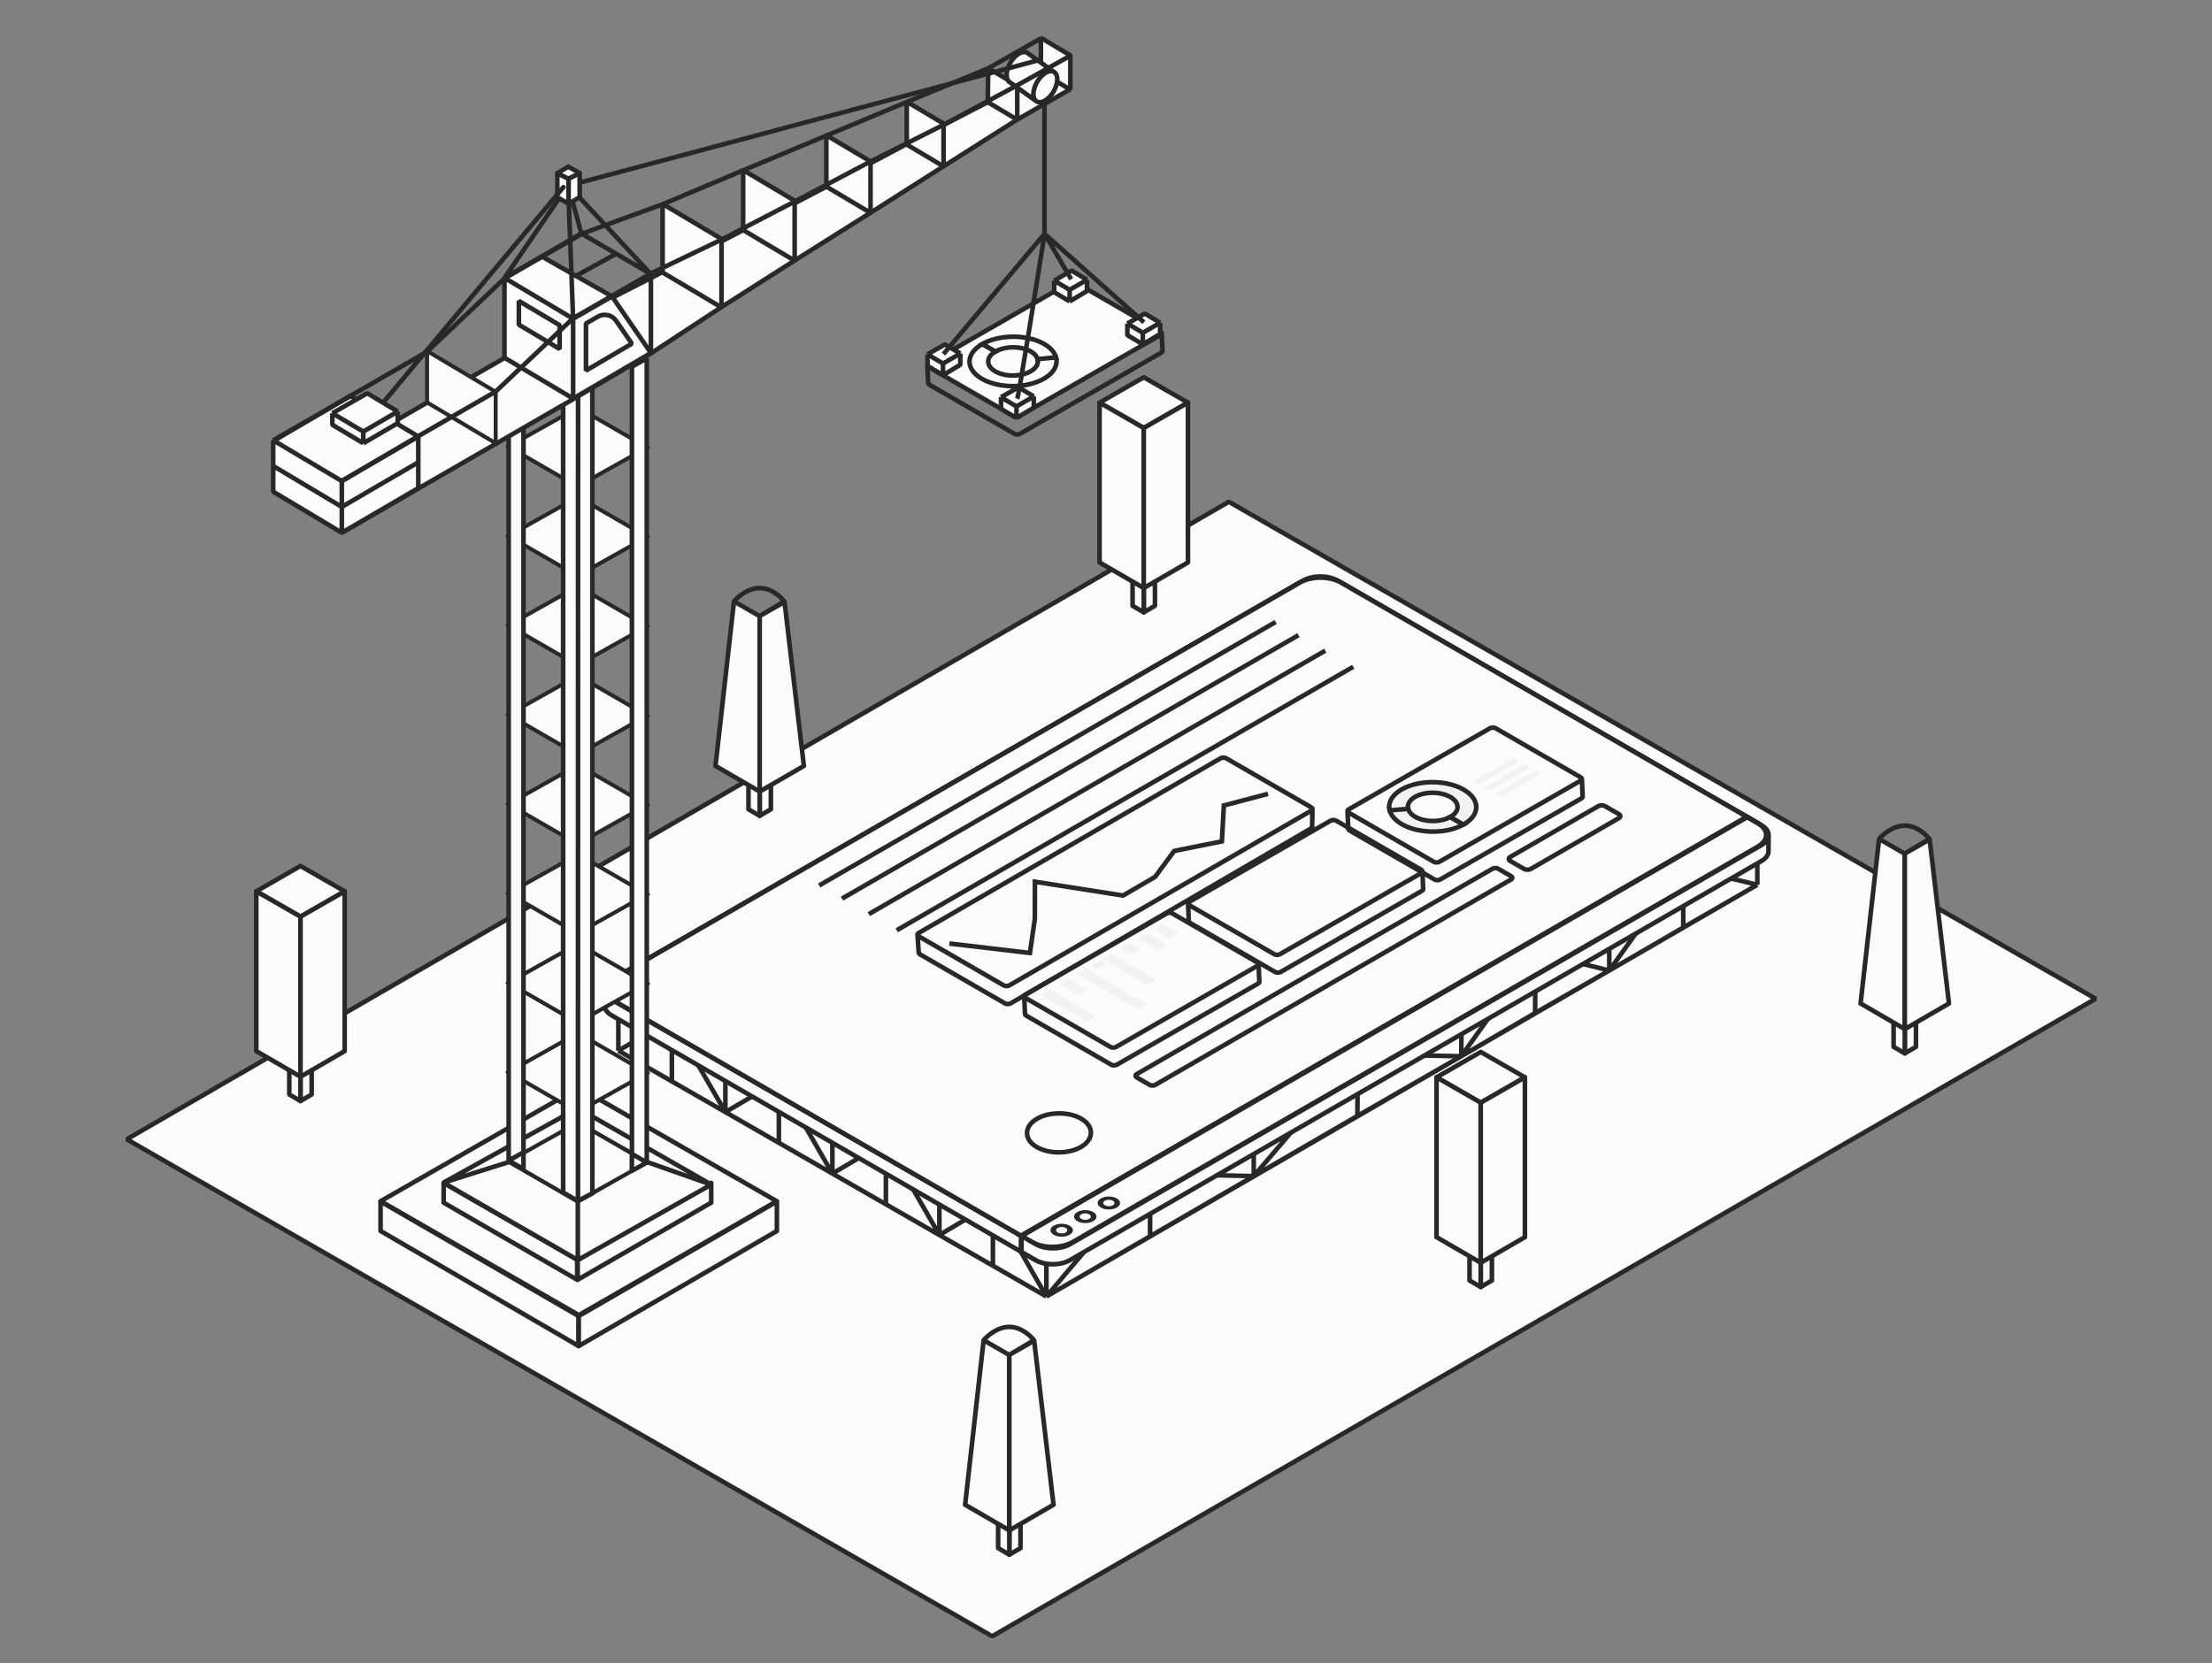 <svg width="480" height="361" viewBox="0 0 480 361" fill="none" xmlns="http://www.w3.org/2000/svg">
<rect x="0" y="0" width="480" height="361" fill="#808080" stroke="none"/>
<g clip-path="url(#clip0_1697_21316)">
<path d="M266.651 108.911L27.514 247.29L215.304 355.157L454.742 216.778L266.651 108.911Z" fill="#FAFBFB" stroke="#272828" stroke-linejoin="bevel"/>
<path fill-rule="evenodd" clip-rule="evenodd" d="M248.193 132.909V123.499L250.621 122.079V131.489L248.193 132.909Z" fill="#FAFBFB" stroke="#272828" stroke-linecap="round" stroke-linejoin="round"/>
<path fill-rule="evenodd" clip-rule="evenodd" d="M248.193 132.909V123.499L245.766 122.079V131.489L248.193 132.909Z" fill="#FAFBFB" stroke="#272828" stroke-linecap="round" stroke-linejoin="round"/>
<path fill-rule="evenodd" clip-rule="evenodd" d="M257.785 87.397L248.193 92.901L238.602 87.397L248.193 81.894L257.785 87.397Z" fill="#FAFBFB" stroke="#272828" stroke-linecap="round" stroke-linejoin="round"/>
<path fill-rule="evenodd" clip-rule="evenodd" d="M238.602 87.397L248.193 92.901V127.641L238.602 122.078V87.397Z" fill="#FAFBFB" stroke="#272828" stroke-linecap="round" stroke-linejoin="round"/>
<path fill-rule="evenodd" clip-rule="evenodd" d="M257.784 87.397L248.193 92.901V127.641L257.784 122.078V87.397Z" fill="#FAFBFB" stroke="#272828" stroke-linecap="round" stroke-linejoin="round"/>
<path fill-rule="evenodd" clip-rule="evenodd" d="M65.205 238.978V229.568L67.632 228.147V237.557L65.205 238.978Z" fill="#FAFBFB" stroke="#272828" stroke-linecap="round" stroke-linejoin="round"/>
<path fill-rule="evenodd" clip-rule="evenodd" d="M65.205 238.978V229.568L62.777 228.147V237.557L65.205 238.978Z" fill="#FAFBFB" stroke="#272828" stroke-linecap="round" stroke-linejoin="round"/>
<path fill-rule="evenodd" clip-rule="evenodd" d="M74.796 193.466L65.205 198.97L55.614 193.466L65.205 187.962L74.796 193.466Z" fill="#FAFBFB" stroke="#272828" stroke-linecap="round" stroke-linejoin="round"/>
<path fill-rule="evenodd" clip-rule="evenodd" d="M55.614 193.466L65.205 198.97V233.71L55.614 228.147V193.466Z" fill="#FAFBFB" stroke="#272828" stroke-linecap="round" stroke-linejoin="round"/>
<path fill-rule="evenodd" clip-rule="evenodd" d="M74.796 193.466L65.205 198.97V233.71L74.796 228.147V193.466Z" fill="#FAFBFB" stroke="#272828" stroke-linecap="round" stroke-linejoin="round"/>
<path d="M134.183 228.043L145.794 234.713L157.405 241.383L169.015 248.053L180.626 254.723L192.237 261.393L203.847 268.064L215.458 274.734L227.069 281.404V267.796L215.458 261.154L203.847 254.512L192.237 247.871L180.626 241.229L169.015 234.587L157.405 227.946L145.794 221.304L134.183 214.663L134.183 228.043Z" fill="#FAFBFB"/>
<path d="M227.069 281.404V267.796L215.458 261.154M227.069 281.404L215.458 274.734M227.069 281.404L215.458 261.154M134.183 228.043L134.183 214.663L145.794 221.304M134.183 228.043L145.794 234.713M134.183 228.043L145.794 221.304M180.626 241.229L180.626 254.723M180.626 241.229L169.015 234.587M180.626 241.229L192.237 247.871M180.626 254.723L169.015 248.053M180.626 254.723L192.237 261.393M180.626 254.723L169.015 234.587M180.626 254.723L192.237 247.871M203.847 254.512V268.064M203.847 254.512L192.237 247.871M203.847 254.512L215.458 261.154M203.847 268.064L192.237 261.393M203.847 268.064L215.458 274.734M203.847 268.064L192.237 247.871M203.847 268.064L215.458 261.154M157.405 227.946L157.405 241.383M157.405 227.946L145.794 221.304M157.405 227.946L169.015 234.587M157.405 241.383L145.794 234.713M157.405 241.383L169.015 248.053M157.405 241.383L145.794 221.304M157.405 241.383L169.015 234.587M145.794 221.304L145.794 234.713M169.015 234.587L169.015 248.053M192.237 247.871V261.393M215.458 274.734V261.154" stroke="#272828" stroke-linejoin="round"/>
<path d="M227.069 281.404V267.796L249.563 254.789L272.058 241.783L294.631 228.837L317.204 215.891L333.198 206.681L349.191 197.471L365.263 188.216L381.334 178.961V192.042L349.211 210.65L317.087 229.258L227.069 281.404Z" fill="#FAFBFB"/>
<path d="M227.069 281.404L227.069 267.796M227.069 281.404L238.316 274.872L249.563 268.34M227.069 281.404L249.563 254.789M227.069 281.404L317.087 229.258M317.087 229.258L317.204 215.891M317.087 229.258L333.119 219.873M317.087 229.258L294.553 242.214M317.087 229.258L294.631 228.837M317.087 229.258L333.198 206.681M317.087 229.258L349.211 210.65M227.069 267.796L317.204 215.891M227.069 267.796L249.563 254.789M317.204 215.891L333.198 206.681M317.204 215.891L294.631 228.837M381.334 192.042V178.961L365.263 188.216M381.334 192.042L367.348 200.115L365.263 201.319M381.334 192.042L349.211 210.65M381.334 192.042L365.263 188.216M272.058 255.277L272.058 241.783M272.058 255.277L294.553 242.214M272.058 255.277L249.563 268.34M272.058 255.277L249.563 254.789M272.058 255.277L294.631 228.837M272.058 241.783L294.631 228.837M272.058 241.783L249.563 254.789M349.211 210.65L349.191 197.471M349.211 210.65L333.119 219.873M349.211 210.65L365.263 201.319M349.211 210.65L333.198 206.681M349.211 210.65L365.263 188.216M349.191 197.471L333.198 206.681M349.191 197.471L365.263 188.216M333.198 206.681L333.119 219.873M365.263 188.216V201.319M294.553 242.214L294.631 228.837M249.563 268.34V254.789" stroke="#272828" stroke-linejoin="round"/>
<path d="M379.04 177.288L221.556 268.212L132.748 216.939C131.774 216.376 131.262 215.648 131.214 214.911C131.16 214.096 131.671 213.271 132.748 212.649L282.803 126.015C284.855 124.831 288.181 124.831 290.233 126.015L379.04 177.288Z" fill="#FAFBFB"/>
<path d="M379.04 177.288L221.556 268.212L224.632 269.988C226.684 271.173 230.01 271.173 232.062 269.988L382.117 183.354C383.115 182.778 383.627 182.028 383.654 181.273C383.683 180.476 383.171 179.673 382.117 179.065L379.04 177.288Z" fill="#FAFBFB"/>
<path d="M132.733 220.397L221.54 271.67L224.617 273.447C226.669 274.631 229.995 274.631 232.047 273.447L382.102 186.812C383.099 186.236 383.612 185.486 383.639 184.731L383.654 181.273C383.627 182.028 383.115 182.778 382.117 183.354L232.062 269.988C230.01 271.173 226.684 271.173 224.632 269.988L221.556 268.212L132.748 216.939C131.774 216.376 131.262 215.648 131.214 214.911L131.195 218.284C131.209 219.05 131.721 219.813 132.733 220.397Z" fill="#FAFBFB"/>
<path d="M221.54 271.67L132.733 220.397C131.721 219.813 131.209 219.05 131.195 218.284L131.214 214.911M221.54 271.67L224.617 273.447C226.669 274.631 229.995 274.631 232.047 273.447L382.102 186.812C383.099 186.236 383.612 185.486 383.639 184.731L383.654 181.273M221.54 271.67L221.556 268.212M379.04 177.288L221.556 268.212M379.04 177.288L290.233 126.015C288.181 124.831 284.855 124.831 282.803 126.015L132.748 212.649C131.671 213.271 131.16 214.096 131.214 214.911M379.04 177.288L382.117 179.065C383.171 179.673 383.683 180.476 383.654 181.273M221.556 268.212L132.748 216.939C131.774 216.376 131.262 215.648 131.214 214.911M221.556 268.212L224.632 269.988C226.684 271.173 230.01 271.173 232.062 269.988L382.117 183.354C383.115 182.778 383.627 182.028 383.654 181.273" stroke="#272828"/>
<path d="M379.04 177.289L221.556 268.212L133.464 217.353C131.017 215.94 131.017 213.649 133.464 212.236L282.087 126.429C284.534 125.016 288.502 125.016 290.949 126.429L379.04 177.289Z" fill="#FAFBFB" stroke="#272828"/>
<path d="M379.04 177.289L221.556 268.212L223.916 269.575C226.363 270.988 230.331 270.988 232.778 269.575L381.401 183.768C383.848 182.355 383.848 180.064 381.401 178.652L379.04 177.289Z" fill="#FAFBFB" stroke="#272828"/>
<path d="M379.04 177.289L221.556 268.212L133.464 217.353C131.017 215.94 131.017 213.649 133.464 212.236L282.087 126.429C284.534 125.016 288.502 125.016 290.949 126.429L379.04 177.289Z" fill="#FAFBFB" stroke="#272828"/>
<path d="M379.04 177.289L221.556 268.212L223.916 269.575C226.363 270.988 230.331 270.988 232.778 269.575L381.401 183.768C383.848 182.355 383.848 180.064 381.401 178.652L379.04 177.289Z" fill="#FAFBFB" stroke="#272828"/>
<path d="M379.053 177.296L221.569 268.22L133.477 217.36C131.03 215.947 131.03 213.657 133.477 212.244L282.1 126.436C284.547 125.024 288.515 125.024 290.962 126.436L379.053 177.296Z" fill="#FAFBFB" stroke="#272828"/>
<path d="M225.004 242.839L225.004 242.839C223.655 243.624 222.866 244.718 222.862 245.912C222.858 247.108 223.641 248.2 224.987 248.977C226.336 249.756 228.073 250.127 229.784 250.121C231.495 250.115 233.234 249.732 234.586 248.945C235.935 248.16 236.724 247.066 236.728 245.872C236.732 244.676 235.949 243.584 234.603 242.807C233.254 242.029 231.517 241.658 229.806 241.664C228.095 241.669 226.356 242.052 225.004 242.839Z" fill="#FAFBFB" stroke="#272828" stroke-miterlimit="10" stroke-linejoin="round"/>
<path d="M379.053 177.296L221.569 268.22L223.929 269.583C226.376 270.995 230.344 270.995 232.791 269.583L381.414 183.775C383.861 182.362 383.861 180.072 381.414 178.659L379.053 177.296Z" fill="#FAFBFB" stroke="#272828"/>
<path d="M308.402 188.79C308.575 188.89 308.661 189.021 308.658 189.152C308.656 189.28 308.571 189.408 308.402 189.505L277.743 207.115C277.401 207.313 276.847 207.313 276.505 207.115L258.057 196.465C257.91 196.38 257.826 196.272 257.806 196.161C257.779 196.014 257.863 195.862 258.057 195.75L288.717 178.14C289.058 177.942 289.613 177.942 289.955 178.14L308.402 188.79Z" fill="#FAFBFB"/>
<path d="M257.806 196.161C257.826 196.272 257.91 196.38 258.057 196.465L276.505 207.115C276.847 207.313 277.401 207.313 277.743 207.115L308.402 189.505C308.571 189.408 308.656 189.28 308.658 189.152M257.806 196.161C257.779 196.014 257.863 195.862 258.057 195.75L288.717 178.14C289.058 177.942 289.613 177.942 289.955 178.14L308.402 188.79C308.575 188.89 308.661 189.021 308.658 189.152M257.806 196.161L257.974 199.975C257.983 200.098 258.068 200.219 258.23 200.312L276.677 210.963C277.019 211.16 277.574 211.16 277.916 210.963L308.575 193.352C308.741 193.256 308.827 193.131 308.831 193.005L308.658 189.152" stroke="#272828"/>
<path d="M343.005 168.724C343.178 168.824 343.263 168.955 343.261 169.086C343.259 169.214 343.174 169.341 343.005 169.439L312.346 187.049C312.004 187.246 311.449 187.246 311.107 187.049L292.66 176.398C292.513 176.313 292.429 176.206 292.409 176.095C292.381 175.948 292.465 175.796 292.66 175.684L323.319 158.073C323.661 157.876 324.215 157.876 324.557 158.073L343.005 168.724Z" fill="#FAFBFB"/>
<path d="M292.409 176.095C292.429 176.206 292.513 176.313 292.66 176.398L311.107 187.049C311.449 187.246 312.004 187.246 312.346 187.049L343.005 169.439C343.174 169.341 343.259 169.214 343.261 169.086M292.409 176.095C292.381 175.948 292.465 175.796 292.66 175.684L323.319 158.073C323.661 157.876 324.215 157.876 324.557 158.073L343.005 168.724C343.178 168.824 343.263 168.955 343.261 169.086M292.409 176.095L292.577 179.909C292.585 180.031 292.671 180.152 292.833 180.246L311.28 190.896C311.622 191.094 312.176 191.094 312.518 190.896L343.177 173.286C343.344 173.19 343.429 173.065 343.434 172.939L343.261 169.086" stroke="#272828"/>
<path d="M271.473 201.676L273.425 200.549L263.37 194.744L261.418 195.871L271.473 201.676Z" fill="#FAFBFB"/>
<path d="M270.904 194.928L272.856 193.801L268.929 191.534L266.977 192.661L270.904 194.928Z" fill="#FAFBFB"/>
<path d="M273.726 190.139L275.678 189.012L274.488 188.325L272.536 189.452L273.726 190.139Z" fill="#FAFBFB"/>
<path d="M280.624 187.702L282.576 186.575L280.047 185.115L278.095 186.242L280.624 187.702Z" fill="#FAFBFB"/>
<path d="M287.953 185.514L289.905 184.387L285.607 181.905L283.655 183.032L287.953 185.514Z" fill="#FAFBFB"/>
<rect width="16.025" height="1.364" rx="0.682" transform="matrix(-0.866 0.5 -0.866 -0.5 218.225 228.47)" fill="#FAFBFB"/>
<rect width="16.025" height="1.364" rx="0.682" transform="matrix(-0.866 0.5 -0.866 -0.5 215.182 226.713)" fill="#FAFBFB"/>
<rect width="13.184" height="1.364" rx="0.682" transform="matrix(-0.866 0.5 -0.866 -0.5 209.804 226.425)" fill="#FAFBFB"/>
<path d="M230.444 234.132C230.769 234.319 230.771 234.622 230.449 234.811L216.686 242.88C216.36 243.071 215.828 243.072 215.5 242.882C215.176 242.695 215.174 242.392 215.496 242.203L229.259 234.134C229.584 233.944 230.116 233.942 230.444 234.132Z" fill="#FAFBFB"/>
<rect width="13.184" height="1.364" rx="0.682" transform="matrix(-0.866 0.5 -0.866 -0.5 224.692 235.045)" fill="#FAFBFB"/>
<rect width="13.184" height="1.364" rx="0.682" transform="matrix(-0.866 0.5 -0.866 -0.5 221.888 233.426)" fill="#FAFBFB"/>
<rect width="22.39" height="1.364" rx="0.682" transform="matrix(-0.866 0.5 -0.866 -0.5 213.321 219.234)" fill="#FAFBFB"/>
<rect width="13.184" height="1.364" rx="0.682" transform="matrix(-0.866 0.5 -0.866 -0.5 202.528 222.249)" fill="#FAFBFB"/>
<rect width="13.184" height="1.364" rx="0.682" transform="matrix(-0.866 0.5 -0.866 -0.5 199.724 220.63)" fill="#FAFBFB"/>
<path d="M323.87 188.563L246.661 233.14C246.475 233.247 246.39 233.39 246.406 233.531C246.42 233.649 246.505 233.765 246.661 233.855L247.283 234.214L249.458 235.47C249.664 235.589 249.947 235.636 250.214 235.612C250.391 235.596 250.56 235.548 250.696 235.47L327.299 191.243L327.905 190.893C328.046 190.812 328.129 190.71 328.154 190.604C328.189 190.453 328.106 190.295 327.905 190.178L325.108 188.563C324.766 188.366 324.211 188.366 323.87 188.563Z" fill="#FAFBFB" stroke="#272828"/>
<path d="M351.3 176.715C351.708 176.951 351.708 177.332 351.3 177.568L332.188 188.603C331.78 188.838 331.119 188.838 330.711 188.603L327.707 186.868C327.299 186.633 327.299 186.251 327.707 186.015L346.819 174.981C347.227 174.745 347.888 174.745 348.296 174.981L351.3 176.715Z" fill="#FAFBFB" stroke="#272828"/>
<path d="M272.849 208.918C273.022 209.018 273.108 209.149 273.106 209.28C273.103 209.408 273.018 209.536 272.849 209.633L242.19 227.243C241.848 227.441 241.294 227.441 240.952 227.243L222.505 216.593C222.357 216.508 222.273 216.4 222.253 216.289C222.226 216.142 222.31 215.99 222.505 215.878L253.164 198.268C253.505 198.07 254.06 198.07 254.402 198.268L272.849 208.918Z" fill="#FAFBFB"/>
<path d="M222.253 216.289C222.273 216.4 222.357 216.508 222.505 216.593L240.952 227.243C241.294 227.441 241.848 227.441 242.19 227.243L272.849 209.633C273.018 209.536 273.103 209.408 273.106 209.28M222.253 216.289C222.226 216.142 222.31 215.99 222.505 215.878L253.164 198.268C253.505 198.07 254.06 198.07 254.402 198.268L272.849 208.918C273.022 209.018 273.108 209.149 273.106 209.28M222.253 216.289L222.421 220.103C222.43 220.225 222.515 220.347 222.677 220.44L241.124 231.091C241.466 231.288 242.021 231.288 242.363 231.091L273.022 213.48C273.188 213.384 273.274 213.259 273.278 213.133L273.106 209.28" stroke="#272828"/>
<path d="M284.535 175.243C284.709 175.343 284.794 175.475 284.792 175.606C284.79 175.733 284.704 175.861 284.535 175.958L219.034 213.875C218.692 214.072 218.138 214.072 217.796 213.875L199.349 203.224C199.201 203.139 199.118 203.031 199.097 202.92C199.07 202.774 199.154 202.621 199.349 202.509L264.85 164.593C265.192 164.395 265.746 164.395 266.088 164.593L284.535 175.243Z" fill="#FAFBFB"/>
<path d="M219.034 213.875L284.535 175.958C284.704 175.861 284.79 175.733 284.792 175.606C284.794 175.475 284.709 175.343 284.535 175.243L266.088 164.593C265.746 164.395 265.192 164.395 264.85 164.593L199.349 202.509C199.154 202.621 199.07 202.774 199.097 202.92C199.118 203.031 199.201 203.139 199.349 203.224L217.796 213.875C218.138 214.072 218.692 214.072 219.034 213.875Z" fill="#FAFBFB"/>
<path d="M199.097 202.92C199.118 203.031 199.201 203.139 199.349 203.224L217.796 213.875C218.138 214.072 218.692 214.072 219.034 213.875L284.535 175.958C284.704 175.861 284.79 175.733 284.792 175.606M199.097 202.92C199.07 202.774 199.154 202.621 199.349 202.509L264.85 164.593C265.192 164.395 265.746 164.395 266.088 164.593L284.535 175.243C284.709 175.343 284.794 175.475 284.792 175.606M199.097 202.92L199.362 206.796C199.37 206.919 199.456 207.04 199.618 207.134L218.065 217.784C218.407 217.982 218.961 217.982 219.303 217.784L284.478 179.824C284.645 179.728 284.73 179.603 284.735 179.477L284.792 175.606" stroke="#272828"/>
<circle cx="1.989" cy="1.989" r="1.489" transform="matrix(-0.866 0.5 -0.866 -0.5 238.944 264.068)" fill="#FAFBFB" stroke="#272828"/>
<circle cx="1.989" cy="1.989" r="1.489" transform="matrix(-0.866 0.5 -0.866 -0.5 244.062 261.113)" fill="#FAFBFB" stroke="#272828"/>
<circle cx="1.989" cy="1.989" r="1.489" transform="matrix(-0.866 0.5 -0.866 -0.5 233.826 267.023)" fill="#FAFBFB" stroke="#272828"/>
<rect width="22.39" height="1.364" rx="0.682" transform="matrix(-0.866 0.5 -0.866 -0.5 199.979 182.291)" fill="#FAFBFB"/>
<rect width="10.229" height="1.364" rx="0.682" transform="matrix(-0.866 0.5 -0.866 -0.5 194.936 191.598)" fill="#FAFBFB"/>
<rect width="10.229" height="1.364" rx="0.682" transform="matrix(-0.866 0.5 -0.866 -0.5 242.265 165.099)" fill="#FAFBFB"/>
<rect width="10.229" height="1.364" rx="0.682" transform="matrix(-0.866 0.5 -0.866 -0.5 256.81 156.491)" fill="#FAFBFB"/>
<rect width="10.229" height="1.364" rx="0.682" transform="matrix(-0.866 0.5 -0.866 -0.5 271.356 147.884)" fill="#FAFBFB"/>
<rect width="10.229" height="1.364" rx="0.682" transform="matrix(-0.866 0.5 -0.866 -0.5 285.12 139.485)" fill="#FAFBFB"/>
<rect width="10.229" height="1.364" rx="0.682" transform="matrix(-0.866 0.5 -0.866 -0.5 236.692 161.882)" fill="#FAFBFB"/>
<rect width="10.229" height="1.364" rx="0.682" transform="matrix(-0.866 0.5 -0.866 -0.5 251.238 153.274)" fill="#FAFBFB"/>
<rect width="10.229" height="1.364" rx="0.682" transform="matrix(-0.866 0.5 -0.866 -0.5 265.784 144.667)" fill="#FAFBFB"/>
<rect width="10.229" height="1.364" rx="0.682" transform="matrix(-0.866 0.5 -0.866 -0.5 279.548 136.269)" fill="#FAFBFB"/>
<rect width="10.229" height="1.364" rx="0.682" transform="matrix(-0.866 0.5 -0.866 -0.5 248.208 168.531)" fill="#FAFBFB"/>
<rect width="10.229" height="1.364" rx="0.682" transform="matrix(-0.866 0.5 -0.866 -0.5 262.754 159.923)" fill="#FAFBFB"/>
<rect width="10.229" height="1.364" rx="0.682" transform="matrix(-0.866 0.5 -0.866 -0.5 277.3 151.315)" fill="#FAFBFB"/>
<rect width="10.229" height="1.364" rx="0.682" transform="matrix(-0.866 0.5 -0.866 -0.5 291.436 143.131)" fill="#FAFBFB"/>
<rect width="13.184" height="1.364" rx="0.682" transform="matrix(-0.866 0.5 -0.866 -0.5 202.909 193.229)" fill="#FAFBFB"/>
<line y1="-0.5" x2="114.387" y2="-0.5" transform="matrix(0.866 -0.5 -0.5 -0.866 177.505 191.763)" stroke="#272828"/>
<line y1="-0.5" x2="114.387" y2="-0.5" transform="matrix(0.866 -0.5 -0.5 -0.866 182.458 194.622)" stroke="#272828"/>
<line y1="-0.5" x2="114.387" y2="-0.5" transform="matrix(0.866 -0.5 -0.5 -0.866 188.278 197.982)" stroke="#272828"/>
<line y1="-0.5" x2="114.387" y2="-0.5" transform="matrix(0.866 -0.5 -0.5 -0.866 194.345 201.485)" stroke="#272828"/>
<path d="M206.326 204.979L212.022 200.223L224.907 199.618L228.832 193.839L240.219 192.368L239.269 183.775L257.786 186.421L254.248 176.333L266.18 175.177L278.414 174.196" stroke="#FAFBFB"/>
<path d="M206.008 204.796L223.496 206.847L224.559 199.416L224.578 191.383L243.7 194.378L250.637 190.338L254.804 184.699L265.146 182.625L265.574 174.828L275.145 172.308" fill="#FAFBFB"/>
<path d="M206.008 204.796L223.496 206.847L224.559 199.416L224.578 191.383L243.7 194.378L250.637 190.338L254.804 184.699L265.146 182.625L265.574 174.828L275.145 172.308" stroke="#272828"/>
<path d="M235.848 221.781L237.8 220.654L227.745 214.849L225.793 215.976L235.848 221.781Z" fill="#F2F2F2"/>
<path d="M233.927 215.984L235.88 214.857L231.953 212.59L230.001 213.717L233.927 215.984Z" fill="#F2F2F2"/>
<path d="M238.101 210.244L240.053 209.117L238.863 208.43L236.911 209.557L238.101 210.244Z" fill="#F2F2F2"/>
<path d="M245.53 207.177L247.482 206.05L244.953 204.59L243.001 205.717L245.53 207.177Z" fill="#F2F2F2"/>
<path d="M251.3 206.199L253.252 205.072L248.953 202.59L247.001 203.717L251.3 206.199Z" fill="#F2F2F2"/>
<path d="M246.884 219.051L248.836 217.924L235.628 210.298L233.676 211.425L246.884 219.051Z" fill="#F2F2F2"/>
<path d="M248.889 213.789L250.841 212.661L241.188 207.088L239.235 208.215L248.889 213.789Z" fill="#F2F2F2"/>
<path d="M253.715 203.737L255.668 202.61L252.306 200.669L250.354 201.797L253.715 203.737Z" fill="#F2F2F2"/>
<rect width="10.229" height="1.364" rx="0.682" transform="matrix(-0.866 0.5 -0.866 -0.5 334.404 167.938)" fill="#F2F2F2"/>
<rect width="10.229" height="1.364" rx="0.682" transform="matrix(-0.866 0.5 -0.866 -0.5 332.051 166.58)" fill="#F2F2F2"/>
<rect width="10.229" height="1.364" rx="0.682" transform="matrix(-0.866 0.5 -0.866 -0.5 329.698 165.222)" fill="#F2F2F2"/>
<path d="M317.552 178.977C316.277 179.691 314.667 180.182 312.912 180.392C311.157 180.602 309.329 180.522 307.643 180.163C305.957 179.803 304.482 179.178 303.392 178.361C302.303 177.544 301.643 176.569 301.491 175.55L305.527 175.373C305.614 175.954 305.991 176.511 306.613 176.978C307.235 177.444 308.077 177.801 309.04 178.006C310.003 178.212 311.047 178.257 312.049 178.137C313.051 178.017 313.97 177.737 314.698 177.33L317.552 178.977Z" fill="#F2F2F2" stroke="#272828"/>
<path d="M317.552 178.977C318.697 178.336 319.532 177.537 319.976 176.657C320.421 175.777 320.461 174.845 320.092 173.95C319.724 173.055 318.959 172.227 317.87 171.545C316.782 170.863 315.406 170.349 313.875 170.053C312.344 169.758 310.707 169.689 309.123 169.855C307.538 170.02 306.058 170.415 304.823 171C303.588 171.585 302.639 172.341 302.068 173.197C301.497 174.052 301.322 174.979 301.56 175.887L305.567 175.565C305.431 175.046 305.531 174.518 305.857 174.029C306.183 173.54 306.725 173.109 307.43 172.774C308.135 172.44 308.98 172.215 309.885 172.121C310.79 172.026 311.724 172.065 312.598 172.234C313.473 172.403 314.258 172.696 314.88 173.086C315.501 173.475 315.938 173.948 316.149 174.459C316.359 174.97 316.336 175.502 316.082 176.005C315.828 176.507 315.352 176.963 314.698 177.33L317.552 178.977Z" fill="#F2F2F2" stroke="#272828"/>
<path d="M221.664 271.741L224.741 273.518C226.792 274.702 230.119 274.702 232.17 273.518L382.225 186.884C383.223 186.308 383.735 185.558 383.763 184.803L383.778 181.344C383.751 182.099 383.238 182.849 382.24 183.425L232.186 270.059C230.134 271.244 226.808 271.244 224.756 270.06L221.679 268.283L221.664 271.741Z" fill="#FAFBFB"/>
<path d="M221.679 268.283L379.164 177.36L382.24 179.136C383.294 179.744 383.807 180.547 383.778 181.344M221.679 268.283L224.756 270.06C226.808 271.244 230.134 271.244 232.186 270.059L382.24 183.425C383.238 182.849 383.751 182.099 383.778 181.344M221.679 268.283L221.664 271.741L224.741 273.518C226.792 274.702 230.119 274.702 232.17 273.518L382.225 186.884C383.223 186.308 383.735 185.558 383.763 184.803L383.778 181.344" stroke="#272828"/>
<path d="M125.608 285.45L82.59 260.728L125.608 236.082L168.55 260.728L125.608 285.45Z" fill="#FAFBFB" stroke="#272828" stroke-linecap="round" stroke-linejoin="round"/>
<path d="M82.582 267.187L125.555 292.157V285.654L82.582 260.793L82.582 267.187Z" fill="#FAFBFB" stroke="#272828" stroke-linejoin="round"/>
<path d="M168.582 267.187L125.584 292.157L125.584 285.654L168.582 260.793L168.582 267.187Z" fill="#FAFBFB" stroke="#272828" stroke-linejoin="round"/>
<path d="M96.269 261.044L125.245 277.773L125.245 273.417L96.269 256.761L96.269 261.044Z" fill="#FAFBFB" stroke="#272828" stroke-linejoin="round"/>
<path d="M154.328 261.044L125.353 277.773L125.353 273.417L154.328 256.761L154.328 261.044Z" fill="#FAFBFB" stroke="#272828" stroke-linejoin="round"/>
<path d="M125.387 273.496L96.23 256.69L125.387 240.531L154.33 257.121L125.387 273.496Z" fill="#FAFBFB"/>
<path d="M96.23 256.69L125.387 273.496M96.23 256.69L110.593 252.166L125.387 260.712M96.23 256.69L125.387 240.531M125.387 273.496V260.712M125.387 273.496L154.33 257.121M125.387 260.712L140.254 252.166M140.254 252.166L154.33 257.121M140.254 252.166L125.387 243.763V240.531M154.33 257.121L125.387 240.531" stroke="#272828" stroke-linejoin="round"/>
<rect width="17.33" height="17.33" transform="matrix(-0.866 -0.5 0.872 -0.489 125.317 163.789)" fill="#FAFBFB" stroke="#272828" stroke-linejoin="round"/>
<rect width="17.33" height="17.33" transform="matrix(-0.866 -0.5 0.872 -0.489 125.317 260.767)" fill="#FAFBFB" stroke="#272828" stroke-linejoin="round"/>
<rect width="17.33" height="17.33" transform="matrix(-0.866 -0.5 0.872 -0.489 125.317 105.603)" fill="#FAFBFB" stroke="#272828" stroke-linejoin="round"/>
<rect width="17.33" height="17.33" transform="matrix(-0.866 -0.5 0.872 -0.489 125.317 202.58)" fill="#FAFBFB" stroke="#272828" stroke-linejoin="round"/>
<rect width="17.33" height="17.33" transform="matrix(-0.866 -0.5 0.872 -0.489 125.317 144.394)" fill="#FAFBFB" stroke="#272828" stroke-linejoin="round"/>
<rect width="17.33" height="17.33" transform="matrix(-0.866 -0.5 0.872 -0.489 125.317 241.372)" fill="#FAFBFB" stroke="#272828" stroke-linejoin="round"/>
<rect width="17.33" height="17.33" transform="matrix(-0.866 -0.5 0.872 -0.489 125.317 183.185)" fill="#FAFBFB" stroke="#272828" stroke-linejoin="round"/>
<rect width="17.33" height="17.33" transform="matrix(-0.866 -0.5 0.872 -0.489 125.317 124.998)" fill="#FAFBFB" stroke="#272828" stroke-linejoin="round"/>
<rect width="17.33" height="17.33" transform="matrix(-0.866 -0.5 0.872 -0.489 125.317 221.976)" fill="#FAFBFB" stroke="#272828" stroke-linejoin="round"/>
<path d="M113.598 253.768L110.379 251.909L110.379 77.555L113.622 75.738L113.598 79.413L113.598 250.106L113.598 253.768Z" fill="#FAFBFB"/>
<path d="M110.379 251.909L113.598 253.768L113.598 79.413M110.379 251.909L113.622 250.093M110.379 251.909L110.379 77.555M113.598 79.413L110.379 77.555M113.598 79.413L113.622 75.738L110.379 77.555" stroke="#272828" stroke-linejoin="round"/>
<path d="M122.201 70.89L125.444 69.074L128.538 70.89L128.538 245.474L128.538 259.025L125.42 260.665L122.201 258.847L122.201 245.474L122.201 70.89Z" fill="#FAFBFB"/>
<path d="M122.201 70.89L125.444 69.074M122.201 70.89L125.369 70.89L128.538 70.89M122.201 70.89L122.201 245.474L122.201 258.847L125.42 260.665M125.444 69.074L128.538 70.89M125.444 69.074L125.421 247.237L125.42 257.034L125.42 260.665M128.538 70.89L128.538 245.474L128.538 259.025L125.42 260.665" stroke="#272828" stroke-linejoin="round"/>
<path d="M137.129 75.924L140.349 77.783L140.349 252.323L137.105 254.14L137.129 250.464L137.129 79.586L137.129 75.924Z" fill="#FAFBFB"/>
<path d="M140.349 77.783L137.129 75.924L137.129 250.464M140.349 77.783L137.105 79.599M140.349 77.783L140.349 252.323M137.129 250.464L140.349 252.323M137.129 250.464L137.105 254.14L140.349 252.323" stroke="#272828" stroke-linejoin="round"/>
<path d="M124.466 86.181L109.882 77.722L126.268 68.411L140.756 76.764L124.466 86.181Z" fill="#FAFBFB" stroke="#272828" stroke-linejoin="round"/>
<path d="M59.318 106.625L74.219 115.592L124.464 86.584L141.174 76.749L156.567 66.646L172.447 56.536L188.902 46.178L204.752 36.096L220.712 25.97L232.261 19.359L225.951 15.628L214.355 22.166L196.742 31.257L179.447 40.453L161.337 49.907L143.862 58.991L126.351 67.955L59.318 106.625Z" fill="#FAFBFB" stroke="#272828" stroke-linejoin="bevel"/>
<path d="M143.786 59.136L143.786 44.265L156.566 51.868L156.566 66.739L150.176 62.937L143.786 59.136Z" fill="#FAFBFB" stroke="#272828" stroke-linejoin="bevel"/>
<path d="M196.76 31.368L196.76 22.074L204.748 26.826L204.748 36.12L200.754 33.744L196.76 31.368Z" fill="#FAFBFB" stroke="#272828" stroke-linejoin="bevel"/>
<path d="M109.471 77.648L109.471 60.318L116.918 64.748L124.365 69.179L124.365 86.509L109.471 77.648Z" fill="#FAFBFB"/>
<path fill-rule="evenodd" clip-rule="evenodd" d="M124.365 86.509L124.365 69.179L132.805 64.338L141.246 76.613L124.365 86.509Z" fill="#FAFBFB"/>
<path fill-rule="evenodd" clip-rule="evenodd" d="M109.471 60.318L116.918 64.748L124.365 69.179L132.805 64.338L124.985 59.887L123.995 59.323L117.543 55.651L109.471 60.318Z" fill="#FAFBFB"/>
<path d="M109.471 60.318L109.471 77.648L124.365 86.509M109.471 60.318L116.918 64.748L124.365 69.179M109.471 60.318L117.543 55.651M109.471 60.318L116.375 50.261L123.279 40.204M124.365 69.179L124.365 86.509M124.365 69.179L132.805 64.338M124.365 69.179L123.995 59.323M124.365 86.509L141.246 76.613M141.246 59.498V76.613M141.246 59.498L133.698 55.086M141.246 59.498L123.279 40.204M141.246 59.498L132.805 64.338M141.246 76.613L132.805 64.338M126.15 50.674L133.698 55.086M126.15 50.674L123.279 40.204M126.15 50.674L123.724 52.077M123.279 40.204L123.724 52.077M133.698 55.086L124.985 59.887M132.805 64.338L124.985 59.887M117.543 55.651L123.724 52.077M117.543 55.651L123.995 59.323M123.724 52.077L123.995 59.323M123.995 59.323L124.985 59.887" stroke="#272828" stroke-linejoin="bevel"/>
<path fill-rule="evenodd" clip-rule="evenodd" d="M127.162 80.429L127.162 70.208L129.741 68.729C131.096 67.952 132.821 68.344 133.706 69.631L137.117 74.593L127.162 80.429Z" fill="#FAFBFB" stroke="#272828" stroke-linejoin="bevel"/>
<path d="M161.259 49.931L161.259 36.92L172.441 43.572L172.441 56.584L166.85 53.258L161.259 49.931Z" fill="#FAFBFB" stroke="#272828" stroke-linejoin="bevel"/>
<rect width="11.153" height="17.33" transform="matrix(9.61279e-08 -1 0.859 0.511 75.877 97.043)" fill="#FAFBFB" stroke="#272828" stroke-linejoin="bevel"/>
<path d="M59.282 106.714L59.282 101.138L59.282 95.562L74.176 104.423V110.025V115.628L59.282 106.714Z" fill="#FAFBFB"/>
<path d="M59.282 95.562L74.176 104.423L90.766 94.751L76.067 85.941L59.282 95.562Z" fill="#FAFBFB"/>
<path d="M74.176 104.423V110.025V115.628L90.766 105.947V100.349L90.766 94.751L74.176 104.423Z" fill="#FAFBFB"/>
<path d="M59.282 95.562L74.176 104.423M59.282 95.562L76.067 85.941L90.766 94.751M59.282 95.562L59.282 101.138M74.176 104.423L90.766 94.751M74.176 104.423V110.025M74.176 115.628L59.282 106.714L59.282 101.138M74.176 115.628L90.766 105.947V100.349M74.176 115.628V110.025M90.766 94.751L90.766 100.349M90.766 100.349L74.176 110.025M74.176 110.025L59.282 101.138" stroke="#272828" stroke-linejoin="bevel"/>
<path d="M214.354 22.176L214.437 14.799L220.743 18.543L220.743 25.978L217.548 24.077L214.354 22.176Z" fill="#FAFBFB" stroke="#272828" stroke-linejoin="bevel"/>
<path d="M225.873 15.653L225.873 8.218L232.262 12.019L232.262 19.454L229.067 17.554L225.873 15.653Z" fill="#FAFBFB" stroke="#272828" stroke-linejoin="bevel"/>
<path d="M179.316 40.503L179.316 29.35L188.9 35.053L188.9 46.205L184.108 43.354L179.316 40.503Z" fill="#FAFBFB" stroke="#272828" stroke-linejoin="bevel"/>
<rect width="11.153" height="17.331" transform="matrix(9.61279e-08 -1 0.859 0.511 92.674 87.346)" fill="#FAFBFB" stroke="#272828" stroke-linejoin="bevel"/>
<path d="M112.59 65.322V70.472L121.441 75.738L121.441 70.588L112.59 65.322Z" fill="#FAFBFB" stroke="#272828" stroke-linejoin="bevel"/>
<path d="M59.317 95.725L75.967 85.967L92.696 76.326L109.501 60.409L126.339 50.712L143.851 44.313L161.251 36.974L179.323 29.427L196.767 22.145L214.429 14.829L225.923 8.297" stroke="#272828"/>
<path d="M229.423 17.274C229.395 18.936 228.215 20.972 226.787 21.821C226.027 22.274 225.349 22.299 224.886 21.972C224.881 21.969 224.876 21.965 224.871 21.961C224.473 21.672 224.238 21.118 224.251 20.351C224.279 18.69 225.459 16.654 226.887 15.804C227.553 15.408 228.155 15.34 228.606 15.548C228.739 15.61 228.859 15.695 228.963 15.804C229.263 16.116 229.434 16.617 229.423 17.274Z" fill="#FAFBFB"/>
<path d="M226.787 21.821C228.215 20.972 229.395 18.936 229.423 17.274C229.434 16.617 229.263 16.116 228.963 15.804L228.606 15.548C228.155 15.34 227.553 15.408 226.887 15.804C225.459 16.654 224.279 18.69 224.251 20.351C224.238 21.118 224.473 21.672 224.871 21.961L224.886 21.972C225.349 22.299 226.027 22.274 226.787 21.821Z" fill="#FAFBFB"/>
<path d="M224.251 20.351C224.279 18.69 225.459 16.654 226.887 15.804C227.553 15.408 228.155 15.34 228.606 15.548L223.001 11.532L222.962 11.504C222.499 11.186 221.827 11.215 221.073 11.663C219.645 12.513 218.465 14.549 218.438 16.21C218.427 16.868 218.598 17.368 218.898 17.68L219.255 17.936L224.871 21.961C224.473 21.672 224.238 21.118 224.251 20.351Z" fill="#FAFBFB"/>
<path d="M218.898 17.68C218.598 17.368 218.427 16.868 218.438 16.21C218.465 14.549 219.645 12.513 221.073 11.663C221.827 11.215 222.499 11.186 222.962 11.504M218.898 17.68L219.255 17.936M218.898 17.68C219.002 17.789 219.122 17.875 219.255 17.936M224.886 21.972C225.349 22.299 226.027 22.274 226.787 21.821C228.215 20.972 229.395 18.936 229.423 17.274C229.434 16.617 229.263 16.116 228.963 15.804M224.886 21.972L224.871 21.961M224.886 21.972C224.881 21.969 224.876 21.965 224.871 21.961M222.962 11.504L223.001 11.532M222.962 11.504C222.975 11.513 222.989 11.522 223.001 11.532M228.963 15.804L228.606 15.548M228.963 15.804C228.859 15.695 228.739 15.61 228.606 15.548M228.606 15.548C228.155 15.34 227.553 15.408 226.887 15.804C225.459 16.654 224.279 18.69 224.251 20.351C224.238 21.118 224.473 21.672 224.871 21.961M228.606 15.548L223.001 11.532M224.871 21.961L219.255 17.936" stroke="#272828"/>
<path d="M74.182 104.386L90.832 94.628L107.561 84.987L124.365 69.07L141.203 59.373L156.57 52.003L172.449 43.739L188.847 35.076L204.811 27.063L220.714 18.523L232.316 12.057" stroke="#272828"/>
<path fill-rule="evenodd" clip-rule="evenodd" d="M123.366 44.226V38.705L125.794 37.587V42.805L123.366 44.226Z" fill="#FAFBFB" stroke="#272828" stroke-linecap="round" stroke-linejoin="round"/>
<path fill-rule="evenodd" clip-rule="evenodd" d="M123.366 44.226V38.764L120.939 37.587V42.805L123.366 44.226Z" fill="#FAFBFB" stroke="#272828" stroke-linecap="round" stroke-linejoin="round"/>
<path d="M123.324 36.182L120.946 37.59L123.324 38.781L125.828 37.59L123.324 36.182Z" fill="#FAFBFB" stroke="#272828" stroke-linejoin="round"/>
<path d="M82.669 87.943L122.256 40.617M125.891 39.611L225.637 12.99M226.653 22.285C226.653 31.919 226.653 50.698 226.653 50.698" stroke="#272828" stroke-linecap="round" stroke-linejoin="round"/>
<path d="M72.121 89.69L78.832 93.683L86.308 89.325L79.685 85.356L72.121 89.69Z" fill="#FAFBFB"/>
<path d="M86.308 89.325L78.832 93.683V96.207L86.308 91.848L86.308 89.325Z" fill="#FAFBFB"/>
<path d="M78.832 93.683L72.121 89.69L72.121 92.203L78.832 96.207V93.683Z" fill="#FAFBFB"/>
<path d="M72.121 89.69L78.832 93.683M72.121 89.69L79.685 85.356L86.308 89.325M72.121 89.69L72.121 92.203L78.832 96.207M78.832 93.683L86.308 89.325M78.832 93.683V96.207M86.308 89.325L86.308 91.848L78.832 96.207" stroke="#272828" stroke-linejoin="bevel"/>
<path fill-rule="evenodd" clip-rule="evenodd" d="M219.021 337.444V328.034L221.449 326.614V336.024L219.021 337.444Z" fill="#FAFBFB" stroke="#272828" stroke-linecap="round" stroke-linejoin="round"/>
<path fill-rule="evenodd" clip-rule="evenodd" d="M219.021 337.444V328.034L216.594 326.614V336.024L219.021 337.444Z" fill="#FAFBFB" stroke="#272828" stroke-linecap="round" stroke-linejoin="round"/>
<path fill-rule="evenodd" clip-rule="evenodd" d="M213.448 290.897L216.235 292.505L219.021 294.114V332.176L209.43 326.613L213.448 290.897Z" fill="#FAFBFB"/>
<path d="M213.448 290.897L209.43 326.613L219.021 332.176V294.114M213.448 290.897C214.245 289.933 216.476 288.006 219.021 288.006C221.566 288.006 223.634 289.933 224.349 290.897L219.021 294.114M213.448 290.897L216.235 292.505L219.021 294.114" stroke="#272828" stroke-linecap="round" stroke-linejoin="round"/>
<path fill-rule="evenodd" clip-rule="evenodd" d="M224.413 291.001L219.021 294.079L219.021 332.176L228.613 326.613L224.413 291.001Z" fill="#FAFBFB" stroke="#272828" stroke-linecap="round" stroke-linejoin="round"/>
<path fill-rule="evenodd" clip-rule="evenodd" d="M413.334 228.639V219.229L415.762 217.809V227.219L413.334 228.639Z" fill="#FAFBFB" stroke="#272828" stroke-linecap="round" stroke-linejoin="round"/>
<path fill-rule="evenodd" clip-rule="evenodd" d="M413.335 228.639V219.229L410.907 217.809V227.219L413.335 228.639Z" fill="#FAFBFB" stroke="#272828" stroke-linecap="round" stroke-linejoin="round"/>
<path fill-rule="evenodd" clip-rule="evenodd" d="M407.761 182.092L410.548 183.701L413.335 185.309V223.372L403.743 217.808L407.761 182.092Z" fill="#FAFBFB"/>
<path d="M407.761 182.092L403.743 217.808L413.335 223.372V185.309M407.761 182.092C408.559 181.129 410.79 179.201 413.335 179.201C415.88 179.201 417.947 181.129 418.663 182.092L413.335 185.309M407.761 182.092L410.548 183.701L413.335 185.309" stroke="#272828" stroke-linecap="round" stroke-linejoin="round"/>
<path fill-rule="evenodd" clip-rule="evenodd" d="M418.726 182.196L413.334 185.275L413.334 223.372L422.926 217.809L418.726 182.196Z" fill="#FAFBFB" stroke="#272828" stroke-linecap="round" stroke-linejoin="round"/>
<path fill-rule="evenodd" clip-rule="evenodd" d="M164.849 177.079V167.669L167.276 166.249V175.659L164.849 177.079Z" fill="#FAFBFB" stroke="#272828" stroke-linecap="round" stroke-linejoin="round"/>
<path fill-rule="evenodd" clip-rule="evenodd" d="M164.849 177.079V167.669L162.421 166.249V175.659L164.849 177.079Z" fill="#FAFBFB" stroke="#272828" stroke-linecap="round" stroke-linejoin="round"/>
<path fill-rule="evenodd" clip-rule="evenodd" d="M159.276 130.532L162.062 132.14L164.849 133.748V171.811L155.258 166.248L159.276 130.532Z" fill="#FAFBFB"/>
<path d="M159.276 130.532L155.258 166.248L164.849 171.811V133.748M159.276 130.532C160.073 129.568 162.304 127.641 164.849 127.641C167.394 127.641 169.461 129.568 170.177 130.532L164.849 133.748M159.276 130.532L162.062 132.14L164.849 133.748" stroke="#272828" stroke-linecap="round" stroke-linejoin="round"/>
<path fill-rule="evenodd" clip-rule="evenodd" d="M170.24 130.636L164.849 133.714L164.849 171.811L174.44 166.248L170.24 130.636Z" fill="#FAFBFB" stroke="#272828" stroke-linecap="round" stroke-linejoin="round"/>
<path fill-rule="evenodd" clip-rule="evenodd" d="M321.315 279.35V269.94L323.743 268.52V277.93L321.315 279.35Z" fill="#FAFBFB" stroke="#272828" stroke-linecap="round" stroke-linejoin="round"/>
<path fill-rule="evenodd" clip-rule="evenodd" d="M321.315 279.35V269.94L318.888 268.52V277.93L321.315 279.35Z" fill="#FAFBFB" stroke="#272828" stroke-linecap="round" stroke-linejoin="round"/>
<path fill-rule="evenodd" clip-rule="evenodd" d="M330.907 233.839L321.315 239.343L311.724 233.839L321.315 228.335L330.907 233.839Z" fill="#FAFBFB" stroke="#272828" stroke-linecap="round" stroke-linejoin="round"/>
<path fill-rule="evenodd" clip-rule="evenodd" d="M311.724 233.838L321.315 239.342V274.082L311.724 268.519V233.838Z" fill="#FAFBFB" stroke="#272828" stroke-linecap="round" stroke-linejoin="round"/>
<path fill-rule="evenodd" clip-rule="evenodd" d="M330.906 233.838L321.315 239.342V274.082L330.906 268.519V233.838Z" fill="#FAFBFB" stroke="#272828" stroke-linecap="round" stroke-linejoin="round"/>
<path d="M251.836 71.978C252.009 72.078 252.094 72.209 252.092 72.34C252.09 72.468 252.005 72.595 251.836 72.693L221.177 90.303C220.835 90.5 220.281 90.5 219.939 90.303L201.491 79.652C201.344 79.567 201.26 79.46 201.24 79.349C201.213 79.202 201.297 79.05 201.491 78.937L232.15 61.327C232.492 61.13 233.047 61.13 233.389 61.327L251.836 71.978Z" fill="#FAFBFB"/>
<path d="M201.24 79.349C201.26 79.46 201.344 79.567 201.491 79.652L219.939 90.303C220.281 90.5 220.835 90.5 221.177 90.303L251.836 72.693C252.005 72.595 252.09 72.468 252.092 72.34M201.24 79.349C201.213 79.202 201.297 79.05 201.491 78.937L232.15 61.327C232.492 61.13 233.047 61.13 233.389 61.327L251.836 71.978C252.009 72.078 252.094 72.209 252.092 72.34M201.24 79.349L201.408 83.162C201.417 83.285 201.502 83.406 201.664 83.5L220.111 94.15C220.453 94.348 221.008 94.348 221.35 94.15L252.009 76.54C252.175 76.444 252.261 76.319 252.265 76.193L252.092 72.34" stroke="#272828"/>
<rect width="10.229" height="1.364" rx="0.682" transform="matrix(-0.866 0.5 -0.866 -0.5 242.218 70.606)" fill="#FAFBFB"/>
<rect width="10.229" height="1.364" rx="0.682" transform="matrix(-0.866 0.5 -0.866 -0.5 239.865 69.247)" fill="#FAFBFB"/>
<path d="M213.126 74.694C214.371 73.975 215.942 73.468 217.662 73.23C219.382 72.992 221.181 73.032 222.854 73.347C224.528 73.661 226.009 74.237 227.129 75.009C228.25 75.781 228.965 76.718 229.192 77.713L225.175 78.028C225.045 77.46 224.637 76.925 223.997 76.484C223.357 76.043 222.512 75.714 221.556 75.535C220.6 75.355 219.573 75.332 218.591 75.468C217.61 75.604 216.712 75.894 216.002 76.304L213.126 74.694Z" fill="#FAFBFB" stroke="#272828"/>
<path d="M213.126 74.694C211.99 75.35 211.165 76.16 210.732 77.045C210.299 77.931 210.271 78.864 210.652 79.754C211.032 80.644 211.808 81.462 212.905 82.129C214.003 82.797 215.385 83.293 216.92 83.569C218.455 83.844 220.092 83.891 221.674 83.705C223.256 83.519 224.732 83.105 225.959 82.504C227.186 81.903 228.124 81.134 228.684 80.271C229.244 79.408 229.407 78.48 229.157 77.574L225.155 77.948C225.298 78.466 225.205 78.996 224.885 79.488C224.565 79.981 224.029 80.42 223.329 80.763C222.628 81.107 221.786 81.343 220.882 81.449C219.979 81.556 219.044 81.529 218.168 81.371C217.291 81.214 216.502 80.931 215.875 80.549C215.249 80.168 214.806 79.701 214.589 79.193C214.371 78.685 214.387 78.152 214.635 77.647C214.882 77.141 215.353 76.679 216.002 76.304L213.126 74.694Z" fill="#FAFBFB" stroke="#272828"/>
<path d="M201.271 79.426V76.913L205.053 74.746L208.386 76.737V79.177L204.627 81.428L201.271 79.426Z" fill="#FAFBFB"/>
<path d="M201.271 76.913L201.271 79.426L204.627 81.428M201.271 76.913L205.053 74.746L208.386 76.737M201.271 76.913L204.627 78.91M204.627 78.91L208.386 76.737M204.627 78.91V81.428M208.386 76.737V79.177L204.627 81.428" stroke="#272828" stroke-linejoin="bevel"/>
<path d="M228.759 63.42V60.908L232.54 58.74L235.874 60.731V63.171L232.114 65.423L228.759 63.42Z" fill="#FAFBFB"/>
<path d="M228.759 60.908L228.759 63.42L232.114 65.423M228.759 60.908L232.54 58.74L235.874 60.731M228.759 60.908L232.114 62.904M232.114 62.904L235.874 60.731M232.114 62.904V65.423M235.874 60.731V63.171L232.114 65.423" stroke="#272828" stroke-linejoin="bevel"/>
<path d="M244.635 72.744V70.231L248.417 68.064L251.751 70.055V72.494L247.991 74.746L244.635 72.744Z" fill="#FAFBFB"/>
<path d="M244.635 70.231L244.635 72.744L247.991 74.746M244.635 70.231L248.417 68.064L251.751 70.055M244.635 70.231L247.991 72.228M247.991 72.228L251.751 70.055M247.991 72.228V74.746M251.751 70.055V72.494L247.991 74.746" stroke="#272828" stroke-linejoin="bevel"/>
<path d="M217.218 88.736V86.223L221 84.056L224.333 86.046V88.486L220.573 90.738L217.218 88.736Z" fill="#FAFBFB"/>
<path d="M217.218 86.223L217.218 88.736L220.573 90.738M217.218 86.223L221 84.056L224.333 86.046M217.218 86.223L220.573 88.219M220.573 88.219L224.333 86.046M220.573 88.219V90.738M224.333 86.046V88.486L220.573 90.738" stroke="#272828" stroke-linejoin="bevel"/>
<path d="M204.731 76.843L226.665 50.759M226.665 50.759L232.445 60.614M226.665 50.759C224.837 62.343 221.093 85.72 220.737 86.55M226.665 50.759L248.229 69.951" stroke="#272828"/>
</g>
<defs>
<clipPath id="clip0_1697_21316">
<rect y="0.59" width="480" height="360" rx="10" fill="white"/>
</clipPath>
</defs>
</svg>

